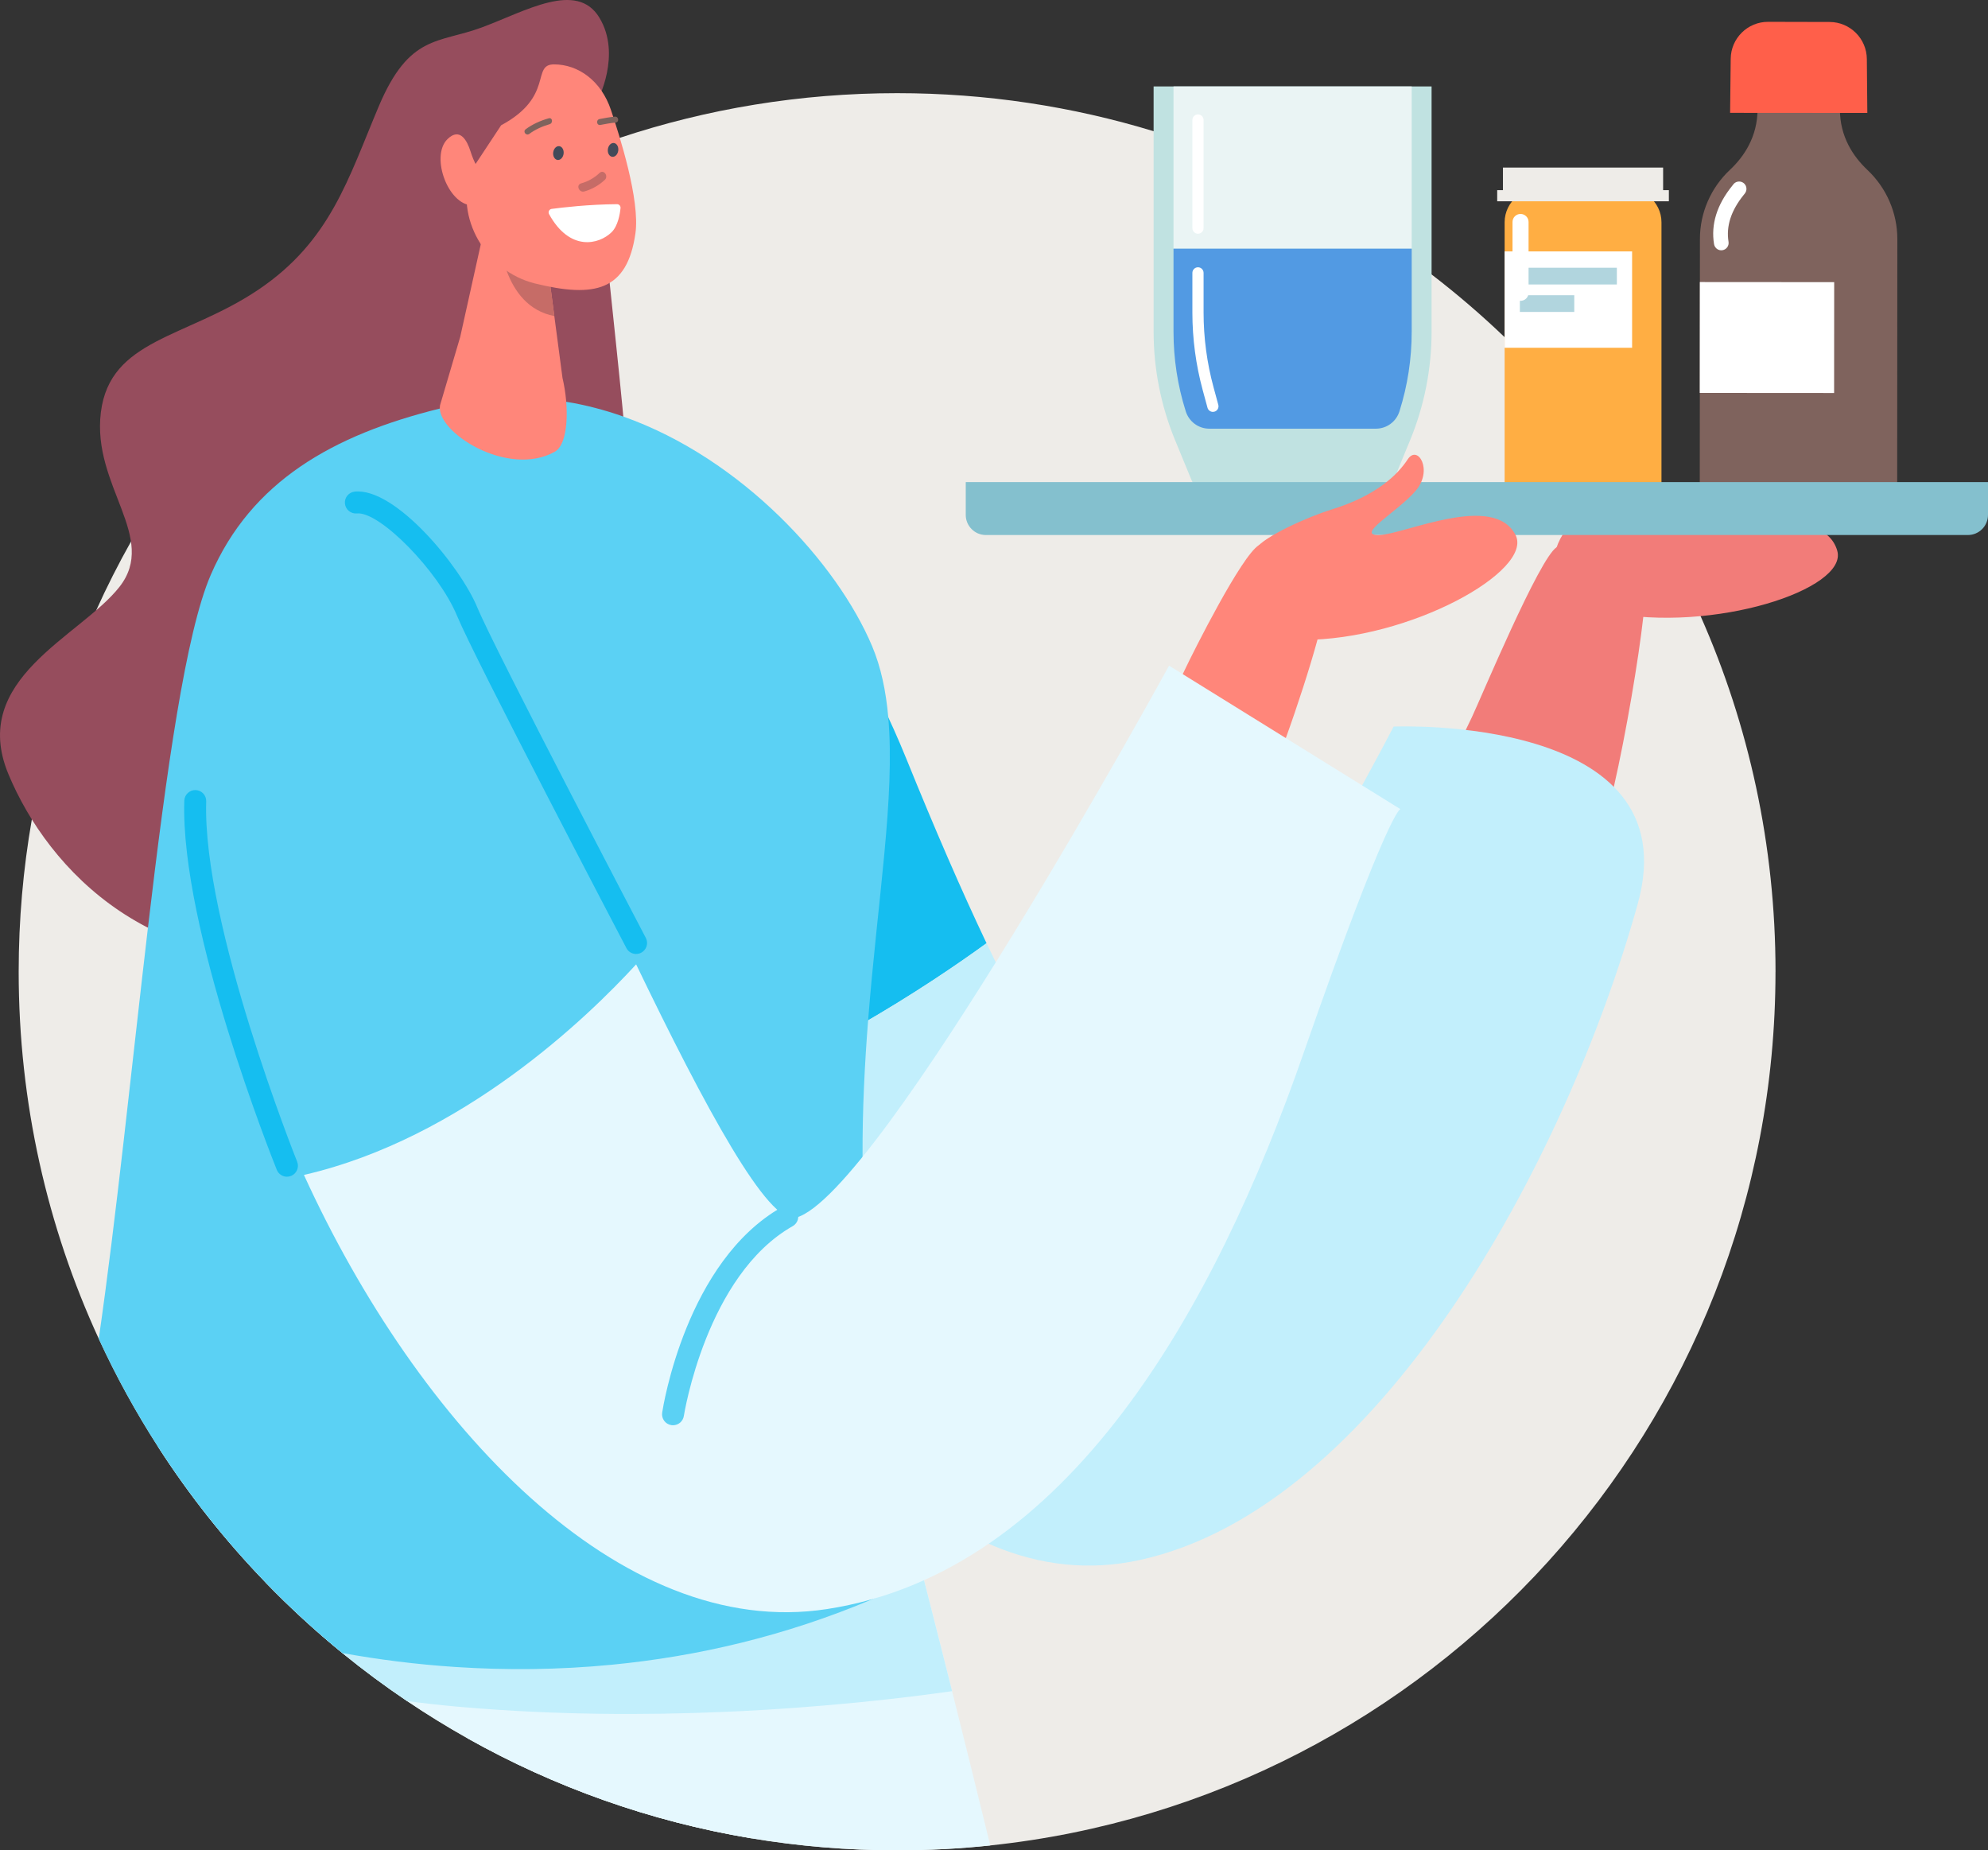 <?xml version="1.0" encoding="UTF-8"?><svg id="Layer_2" xmlns="http://www.w3.org/2000/svg" viewBox="0 0 1495.57 1391.73"><rect x="0" y="0" width="1495.57" height="1391.73" fill="#333333" stroke="none"/><defs><style>.cls-1{fill:#e5f8fe;}.cls-1,.cls-2,.cls-3,.cls-4,.cls-5,.cls-6,.cls-7,.cls-8,.cls-9,.cls-10,.cls-11,.cls-12,.cls-13,.cls-14,.cls-15,.cls-16,.cls-17,.cls-18,.cls-19{stroke-width:0px;}.cls-2{fill:#b1d5de;}.cls-3{fill:#ff5f4a;}.cls-4{fill:#c0e2e1;}.cls-5{fill:#ff867a;}.cls-6{fill:#c2effc;}.cls-7{fill:#15bef0;}.cls-8{fill:#529ae3;}.cls-9{fill:#eeece8;}.cls-10{fill:#c66c67;}.cls-11{fill:#f27c79;}.cls-12{fill:#ffae43;}.cls-13{fill:#7f635d;}.cls-14{fill:#964d5d;}.cls-15{fill:#eaf4f4;}.cls-16{fill:#5bd1f4;}.cls-17{fill:#434a59;}.cls-18{fill:#fff;}.cls-19{fill:#84c0ce;}</style></defs><g id="Layer_1-2"><path class="cls-9" d="M1335.7,730.89c0,341.29-258.71,622.15-590.72,657.16-23.04,2.43-46.43,3.68-70.12,3.68-37.41,0-74.1-3.11-109.82-9.08-76.26-12.76-148.09-38.57-213.12-75.07-15.64-8.77-30.88-18.16-45.68-28.14h0c-16.78-11.3-33.01-23.34-48.65-36.09h0c-20.31-16.56-39.62-34.31-57.81-53.14-30.17-31.2-57.29-65.35-80.89-102-16.68-25.89-31.6-53.03-44.59-81.24-38.68-84.01-60.25-177.53-60.25-276.07,0-39.08,3.39-77.38,9.9-114.59,9.63-55.07,26.08-107.8,48.43-157.26,7.97-17.66,16.7-34.89,26.15-51.68,59.44-105.67,147.11-193.34,252.78-252.8.3-.17.6-.34.9-.51,4.49-2.51,8.99-4.98,13.55-7.38,26.77-14.19,54.63-26.6,83.43-37.06,5.67-2.06,11.36-4.05,17.1-5.95,65.57-21.79,135.7-33.6,208.6-33.6,67.15,0,131.95,10.02,193,28.63,5.01,1.52,10,3.11,14.96,4.75,4.76,1.58,9.5,3.21,14.21,4.9,2.82,1,5.63,2.02,8.42,3.06,51.68,19.25,100.31,44.78,144.94,75.66,3.9,2.7,7.78,5.44,11.62,8.22,5.04,3.65,10.03,7.37,14.96,11.16,19.17,14.72,37.51,30.47,54.93,47.16,2.76,2.63,5.48,5.3,8.19,7.98,31.04,30.78,59.05,64.62,83.53,101.03,2.07,3.07,4.11,6.16,6.13,9.27.04.07.08.14.13.2,6.44,9.93,12.61,20.06,18.52,30.35,11.33,19.72,21.65,40.06,30.92,60.99,36.23,81.77,56.37,172.28,56.37,267.48Z"/><path class="cls-12" d="M1240.4,147.67l-2.9-2.27h-93.17l-2.9,2.27c-6,4.69-9.5,11.87-9.5,19.49v204.91h117.99v-204.91c0-7.61-3.51-14.8-9.5-19.49Z"/><polygon class="cls-9" points="1251.16 143.02 1251.16 138.98 1251.16 134.54 1251.16 126.04 1130.67 126.04 1130.67 134.54 1130.67 138.98 1130.67 143.02 1126.34 143.02 1126.34 151.4 1255.49 151.4 1255.49 143.02 1251.16 143.02"/><rect class="cls-18" x="1131.92" y="189.11" width="95.91" height="72.46"/><rect class="cls-2" x="1143.4" y="201.39" width="72.96" height="12.58"/><rect class="cls-2" x="1143.4" y="222.05" width="40.92" height="12.58"/><path class="cls-18" d="M1143.9,226.27c-3.34,0-6.04-2.71-6.04-6.04v-53.27c0-3.34,2.71-6.04,6.04-6.04s6.04,2.71,6.04,6.04v53.27c0,3.34-2.71,6.04-6.04,6.04Z"/><path class="cls-11" d="M1188.55,386.34c7.94-7.72,42.69-15.78,61.37-17.73,35.7-3.73,81.1-14.47,65.17-1.7-15.93,12.78-52.3,24.38-33.45,27.48,18.84,3.1,90.6-14.93,100.53,19.85,8.28,28.99-93.29,62.18-172.62,46.28-22.48-4.51-65.23-31.16-20.99-74.18Z"/><path class="cls-11" d="M1236.81,437.22c-3.68-24.64-42.11-40.09-65.74-25.61-12.97,7.96-56.94,113.36-63.73,127.73-1.52,3.23-3.07,6.45-4.64,9.66-10.3,21.1-21.34,41.86-31.03,63.26-6.76,14.94,115.91,56.52,129.81,23.9,3.8-8.92,8.2-25,12.61-44.33,9.26-40.64,18.53-95.54,22.16-127.8,1.82-16.14,2.24-26.62.56-26.82Z"/><path class="cls-7" d="M681.98,571.06c-49.61-122.43-134.08-228.63-199.77-202.7-80.75,31.88-62.41,264.48,17.93,472.17,109.19-40.45,198.11-99.16,242.03-131.09-18.61-39.11-38.8-85.59-60.19-138.39Z"/><path class="cls-6" d="M1048.41,546.49s-144.69,279.78-206.04,299.99c-20.78,6.85-56-44.14-100.19-137.03-43.92,31.92-132.84,90.63-242.03,131.09,75.08,194.09,204.31,366.42,357.42,332.8,179.53-39.42,320.34-299.22,374.48-493.43,39.9-143.15-183.64-133.41-183.64-133.41Z"/><path class="cls-14" d="M449.44,75.74s18.47-34.43,1.46-62.48c-17.01-28.04-55.66-4.76-88.44,7.37s-54.58,4.99-77.56,59.44c-22.98,54.45-36.38,101.4-90.6,137.87-54.23,36.47-111.54,36.9-118.42,92.22-6.88,55.32,43.41,93.98,13.91,131.36-29.5,37.38-113.38,69.08-83.41,140.87,29.96,71.78,109.89,157.34,250.38,135.92,140.49-21.42,216.78-287.4,216.34-344.71s-30.73-277.28-23.65-297.86Z"/><path class="cls-1" d="M592.29,1305.1l-27.25,77.54c-76.26-12.76-148.09-38.57-213.12-75.07-15.64-8.77-30.88-18.16-45.68-28.14h0c-16.78-11.3-33.01-23.34-48.65-36.09h0c-20.31-16.56-39.62-34.31-57.81-53.14-30.17-31.2-57.29-65.35-80.89-102,5.49-4.62,11.17-9.07,17.06-13.35,57.94-42.07,116.18,45,197.95,107.51,2.92,2.24,5.87,4.45,8.86,6.6,11.99,8.71,24.49,16.79,37.55,23.79,27.13,14.55,54.47,27.76,80.1,39.36,32.16,14.57,61.6,26.59,84.47,35.48,29,11.27,47.43,17.5,47.43,17.5Z"/><path class="cls-1" d="M716.26,1272c8.26,32.99,18.09,72.53,28.72,116.05-23.04,2.43-46.43,3.68-70.12,3.68-37.41,0-74.1-3.11-109.82-9.08-76.26-12.76-148.09-38.57-213.12-75.07l-4.02-23.6-5.13-30.15-10.96-64.34,10.94-.53h0l135.28-6.46h0l212.95-10.17s.06.23.19.7c.02.09.05.2.08.3.07.26.15.59.24.96.06.21.12.46.19.71.28,1.11.65,2.56,1.11,4.32.07.28.15.58.22.88.38,1.5.82,3.2,1.31,5.09.26,1.02.54,2.11.83,3.25.62,2.46,1.33,5.17,2.08,8.15.21.82.42,1.65.64,2.51.34,1.32.68,2.69,1.04,4.11.23.93.48,1.86.72,2.82.3,1.19.61,2.42.94,3.68.31,1.25.64,2.54.98,3.84.5,1.97,1.01,4,1.55,6.09.5,2,1.02,4.06,1.56,6.17.15.6.3,1.21.46,1.82.24.98.5,1.96.75,2.96.19.76.38,1.53.59,2.31.2.77.39,1.56.59,2.34.31,1.27.64,2.56.97,3.85.17.66.34,1.33.51,2,.32,1.29.65,2.59.99,3.91,1.69,6.7,3.47,13.79,5.35,21.24.2.79.39,1.59.6,2.39.27,1.08.55,2.18.82,3.27Z"/><path class="cls-6" d="M716.26,1272c-34.64,4.95-96.21,12.39-171.41,15.6-59.34,2.53-127.16,2.42-196.96-3.62-1.38-.12-2.76-.23-4.15-.36-13.11-1.18-25.61-2.59-37.52-4.18h0c-16.78-11.3-33.01-23.34-48.65-36.09h0c-20.31-16.56-39.62-34.31-57.81-53.14,42-1.14,87.76-4,134.12-7.84h0c2.93,2.23,5.86,4.44,8.85,6.6h0l135.28-6.46h0l212.95-10.17s.06.23.19.7c.02.09.05.2.08.3.07.26.15.59.24.96.06.21.12.46.19.71.28,1.11.65,2.56,1.11,4.32.07.28.15.58.22.88.38,1.5.82,3.2,1.31,5.09.26,1.02.54,2.11.83,3.25.62,2.46,1.33,5.17,2.08,8.15.21.82.42,1.65.64,2.51.34,1.32.68,2.69,1.04,4.11.23.92.48,1.85.72,2.82.3,1.19.61,2.42.94,3.68.32,1.25.64,2.54.98,3.84.5,1.97,1.01,4,1.55,6.09.51,2,1.02,4.06,1.56,6.17.15.6.3,1.21.46,1.82.24.98.5,1.96.75,2.96.2.77.39,1.53.59,2.31.2.77.39,1.56.59,2.34.32,1.27.64,2.56.97,3.85.17.66.34,1.33.51,2,.32,1.29.65,2.59.99,3.91,1.69,6.7,3.47,13.79,5.35,21.24.2.8.4,1.59.6,2.39.27,1.08.55,2.18.82,3.27Z"/><path class="cls-16" d="M708.97,1177.74c-4.88,2.59-9.76,5.12-14.65,7.57-12.54,6.27-25.1,12.06-37.67,17.37-66.05,27.99-132.45,43.26-196.26,49.44-40.5,3.93-79.95,4.19-117.62,1.71-29.63-1.95-58.15-5.59-85.19-10.49h0c-20.31-16.56-39.62-34.31-57.81-53.14-30.17-31.2-57.29-65.35-80.89-102-16.68-25.89-31.6-53.03-44.59-81.24,13.17-90.87,24.75-205.11,37-309.19,13.84-117.55,28.52-222.14,47.3-265.46,30.38-70.11,91.77-105.17,172.3-125.02,4.1-1.01,8.24-1.98,12.44-2.92,28.2-6.28,55.98-6.53,82.67-2.16,14.68,2.39,29.03,6.18,42.95,11.11,89.28,31.61,160.9,110.39,187.14,172.69,6.65,15.81,10.42,33.68,12.15,53.43,5.27,59.89-8.01,137.22-15.16,228.04-2.56,32.54-4.33,66.82-4.19,102.65.33,79.41,10.11,166.42,41.69,259.07,5.45,16.01,11.56,32.19,18.39,48.53Z"/><path class="cls-5" d="M366.78,160.84l-20.58,92.65-15.19,51.46c-3.48,19.77,50.93,54.67,86.35,34.84,10.37-5.81,10.99-33.6,5.8-55.58l-14.35-108.65-42.03-14.71Z"/><path class="cls-10" d="M417.03,237.73l-6.23-47.17-35.15-13.37s1.81,52.94,41.38,60.54Z"/><path class="cls-5" d="M376.99,94.24l-22.55,34.14c-12.83,35.29,11.33,75.73,47.79,84.76,45.46,11.26,69.59,5.46,75.79-37.51,3.64-25.2-12.06-73.99-18.39-92.9-7.4-22.1-24.74-34.34-42.89-34.3-17.24.04.41,24.2-39.75,45.81Z"/><path class="cls-10" d="M437.15,137.94c5.34-1.51,9.89-4.09,13.94-7.89,3.06-2.88,6.93,2.38,3.9,5.23-4.38,4.12-9.63,7.08-15.41,8.72-4,1.13-6.46-4.91-2.43-6.06Z"/><path class="cls-18" d="M415.01,157.13c7.99-1.07,27.82-3.4,49.16-3.56,1.57-.01,2.81,1.34,2.66,2.9-.46,4.61-1.96,13.54-6.77,18.23-9.41,9.18-31.4,14.77-47.01-13.66-.9-1.63.12-3.67,1.97-3.92Z"/><path class="cls-5" d="M358.73,125.12c-2.07-3.61-3.56-7.49-4.83-11.46-2.4-7.54-7.71-18.19-17.15-9.13-13.73,13.18,1.25,52.66,20.87,49.79,14.56-2.13,6.32-20.09,1.11-29.2Z"/><path class="cls-13" d="M412.83,88.97c-6,1.68-12.29,4.44-17.34,8.24-2.4,1.8.35,5.27,2.75,3.47,4.33-3.26,10.03-5.81,15.18-7.25,2.83-.79,2.27-5.25-.59-4.45Z"/><path class="cls-13" d="M462.54,87.73c-3.84.36-7.63,1.06-11.44,1.79-2.9.56-2.32,5.01.59,4.45,3.8-.73,7.6-1.43,11.44-1.79,2.93-.28,2.33-4.73-.59-4.45Z"/><path class="cls-17" d="M424,115.61c-.36,2.86-2.4,4.97-4.56,4.7-2.16-.27-3.63-2.81-3.27-5.67.36-2.86,2.4-4.97,4.56-4.7,2.16.27,3.63,2.81,3.27,5.67Z"/><path class="cls-17" d="M465.12,113.24c-.36,2.86-2.4,4.97-4.56,4.7-2.16-.27-3.63-2.81-3.27-5.67.36-2.86,2.4-4.97,4.56-4.7,2.16.27,3.63,2.81,3.27,5.67Z"/><path class="cls-5" d="M995.78,451.13c-3.68-24.64-25.24-55.41-48.84-40.96h0s-.02,0-.03.02c-12.96,7.95-48.87,79.41-55.67,93.79-.49,1.03-.98,2.07-1.48,3.09-11.17,23.38-23.49,46.21-34.18,69.82-6.77,14.94-16.23,33.38-12.24,50.37,2.7,11.56,11.44,18.48,21.68,23.39,14.04,6.74,26.03,12.88,36.37,24.96,4.94,5.78,15.89,5.67,20.86,0,23.86-27.24,20.55-60.47,34.46-93.1,3.12-7.31,6.79-16.81,10.61-27.36,8.61-23.73,18.04-52.8,23.86-74.16,4.69-17.32,7.03-29.58,4.63-29.85Z"/><path class="cls-4" d="M972.42,65.02h-104.56v184.43c0,27.98,5.48,55.69,16.13,81.56l12.28,29.83c2.76,6.71,9.31,11.1,16.57,11.1h119.16c7.26,0,13.8-4.38,16.57-11.1l12.28-29.83c10.65-25.87,16.13-53.58,16.13-81.56V65.02h-104.56Z"/><rect class="cls-15" x="882.83" y="65.02" width="179.19" height="122.04"/><path class="cls-8" d="M882.83,187.06v62.4c0,20.48,3.1,40.58,9.22,59.95,2.45,7.73,9.58,13.02,17.69,13.02h125.37c8.11,0,15.24-5.28,17.69-13.02,6.13-19.37,9.22-39.47,9.22-59.95v-62.4h-179.19Z"/><path class="cls-18" d="M912.46,309.79c-1.85,0-3.55-1.23-4.06-3.11l-3.6-13.26c-5.16-19.02-7.77-38.65-7.77-58.36v-29.81c0-2.32,1.88-4.21,4.21-4.21s4.21,1.88,4.21,4.21v29.81c0,18.96,2.52,37.86,7.48,56.16l3.6,13.26c.61,2.24-.72,4.56-2.96,5.16-.37.1-.74.15-1.1.15Z"/><path class="cls-18" d="M901.25,175.79c-2.32,0-4.21-1.88-4.21-4.21v-81.32c0-2.32,1.88-4.21,4.21-4.21s4.21,1.88,4.21,4.21v81.32c0,2.32-1.88,4.21-4.21,4.21Z"/><path class="cls-13" d="M1404.85,127.81c-10.5-9.88-20.72-24.84-20.7-45.68l-30.97-.43-30.97.39c-.02,20.84-10.25,35.79-20.77,45.65-14.38,13.48-22.58,32.26-22.59,51.97l-.12,185.92c0,9.27,7.51,16.8,16.78,16.81l114.92.08c9.28,0,16.8-7.51,16.81-16.78l.12-185.92c.01-19.71-8.16-38.5-22.51-52Z"/><path class="cls-3" d="M1376.4,16.53l-46.24-.11c-15.41-.04-27.98,12.36-28.15,27.77l-.45,40.69h.04l103.19.08-.37-40.6c-.14-15.38-12.63-27.79-28.02-27.83Z"/><path class="cls-18" d="M1278.78,212.15s46.97.08,101.08.07l-.06,83.37s-40.68-.08-101.08-.07l.06-83.37Z"/><path class="cls-18" d="M1311.1,137.27c-2.55-1.46-5.78-.68-7.37,1.74-.11.15-.27.34-.47.59-11.61,14.3-16.25,29.12-13.78,44.05.27,1.7,1.31,3.08,2.69,3.88,1.06.61,2.34.88,3.65.66,3.01-.5,5.04-3.34,4.55-6.34-1.92-11.69,1.93-23.56,11.46-35.3.63-.77.98-1.2,1.29-1.74,1.52-2.64.62-6.02-2.02-7.54Z"/><path class="cls-16" d="M478.55,725.35c-23.68-49.11-48.19-102.08-71.3-151.63-55.83-119.72-95.21-210.44-158.32-178.74-128.12,64.35-110.84,290.54-20.3,488.76,119.52-27.51,214.01-119.22,249.91-158.38Z"/><path class="cls-1" d="M879.47,500.7s-218.35,398.92-280.85,415.22c-20.63,5.38-68.38-83.39-120.06-190.57-35.9,39.17-130.39,130.87-249.91,158.38,85.82,187.87,237.44,350.59,393.5,326.53,181.66-28.01,291.98-227.06,358.27-417.46,64.35-184.82,73.11-184.2,73.11-184.2l-174.05-107.91Z"/><path class="cls-19" d="M726.53,362.6h769.04v24.68c0,8.35-6.78,15.14-15.14,15.14h-738.76c-8.35,0-15.14-6.78-15.14-15.14v-24.68h0Z"/><path class="cls-5" d="M944.8,412.59c6.29-9.11,38.82-23.76,56.76-29.3,34.3-10.59,50-26.44,57.47-37.81,7.47-11.37,19.28,7.88,6.13,23.5-13.15,15.62-46.57,34.06-27.49,33.45,19.09-.61,85.98-32.22,102.47-.03,13.75,26.84-79.46,79.1-160.36,78.89-22.92-.06-70.03-17.91-34.99-68.69Z"/><path class="cls-16" d="M506.31,1072.02c-.41,0-.83-.03-1.25-.1-4.5-.69-7.59-4.89-6.91-9.39.7-4.63,18.06-113.86,90.08-154.64,3.96-2.25,8.99-.85,11.24,3.11,2.24,3.96.85,8.99-3.11,11.23-65,36.81-81.74,141.72-81.9,142.77-.63,4.08-4.14,7-8.14,7Z"/><path class="cls-7" d="M478.56,717.54c-2.97,0-5.84-1.61-7.31-4.42-4.64-8.86-113.89-217.3-127.49-250.1-13.82-33.33-58.07-78.52-75.23-76.85-4.53.45-8.57-2.84-9.03-7.38-.46-4.53,2.85-8.57,7.38-9.03,30.56-3.11,79.34,56.13,92.11,86.93,13.32,32.12,125.73,246.59,126.86,248.75,2.11,4.03.56,9.01-3.47,11.13-1.22.64-2.53.94-3.82.94Z"/><path class="cls-7" d="M215.89,885.07c-3.27,0-6.36-1.95-7.65-5.17-2.97-7.38-72.66-181.81-69.59-277.68.14-4.55,4.03-8.12,8.5-7.98,4.55.15,8.12,3.95,7.98,8.5-2.95,92.44,67.7,269.22,68.41,271,1.7,4.22-.35,9.03-4.57,10.72-1.01.41-2.05.6-3.07.6Z"/></g></svg>